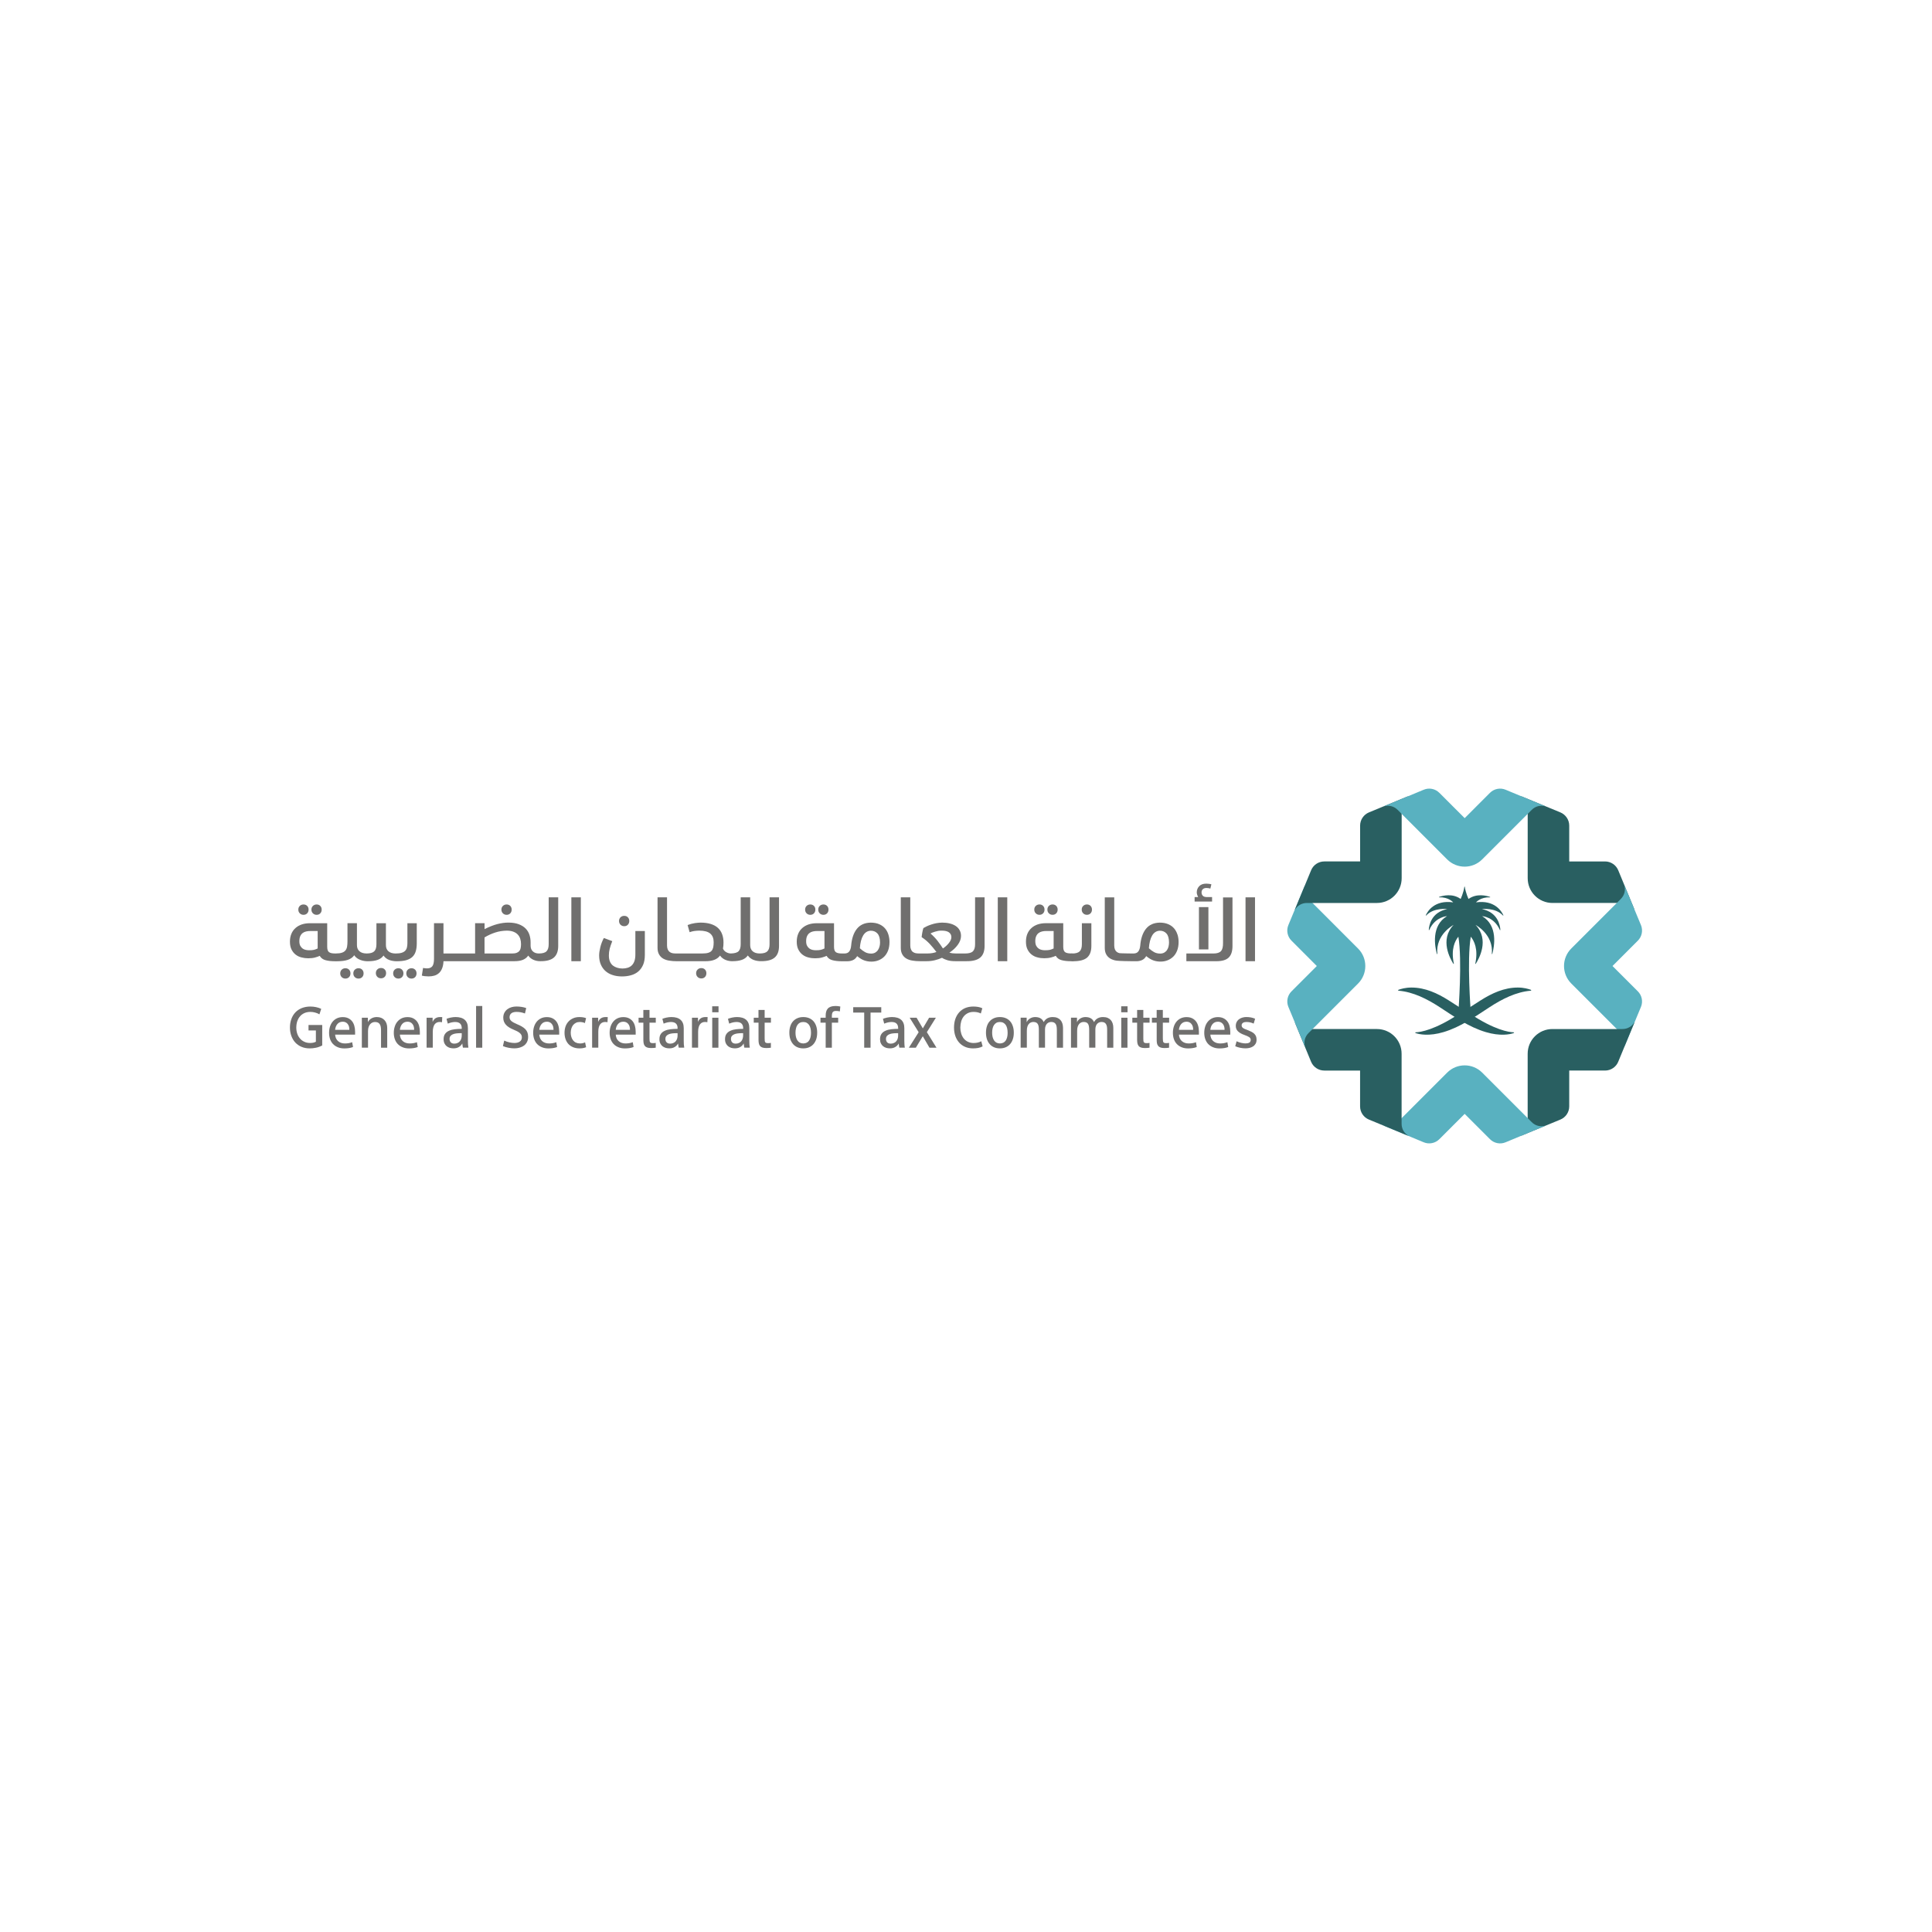 <?xml version="1.0" encoding="UTF-8"?>
<svg id="Layer_2" data-name="Layer 2" xmlns="http://www.w3.org/2000/svg" viewBox="0 0 1000 1000">
  <defs>
    <style>
      .cls-1 {
        fill: #706f6e;
      }

      .cls-1, .cls-2, .cls-3 {
        stroke-width: 0px;
      }

      .cls-2 {
        fill: #295f61;
      }

      .cls-3 {
        fill: #59b1c0;
      }
    </style>
  </defs>
  <g>
    <g>
      <path class="cls-2" d="M778.14,473.73c-.95-2.08-4.51-8.03-14.17-6.67,0,0,2.41-2.83,7.22-2.58.15.01.19-.19.05-.24-1.92-.66-6.94-1.95-11.14,1.06,0,0-1.49-3.18-1.92-6.3-.02-.13-.21-.13-.23,0-.43,3.13-1.92,6.3-1.92,6.3-4.18-3.02-9.2-1.73-11.14-1.06-.13.05-.09.25.06.24,4.82-.25,7.22,2.58,7.22,2.58-9.66-1.36-13.24,4.58-14.18,6.67-.06.12.12.23.2.13,3.94-4.24,10.9-3.32,10.9-3.32-8.38,1.68-9.43,8.6-9.55,10.78,0,.13.19.18.24.05,3.01-6.87,9.19-7.18,9.19-7.18-8.27,4.94-6.32,15.6-5.25,19.55.04.15.25.11.24-.04-.95-10.1,8.41-14.96,8.41-14.96-7.39,7.68-1.64,17.71-.09,20.14.09.11.26.04.23-.11-1.6-7.53.6-11.83,2.34-13.94,2.06,12.18.04,38.37.04,38.37l2.97,2.32,3.37-2.32s-2.02-26.19.04-38.37c1.73,2.11,3.94,6.41,2.34,13.94-.03.14.15.21.22.11,1.57-2.43,7.31-12.46-.08-20.14,0,0,9.37,4.86,8.41,14.96-.02.14.21.19.25.04,1.07-3.96,3.02-14.61-5.27-19.55,0,0,6.19.31,9.2,7.18.05.13.24.08.24-.05-.13-2.18-1.17-9.1-9.56-10.78,0,0,6.98-.92,10.91,3.32.11.1.26-.01.2-.13Z"/>
      <path class="cls-2" d="M730.58,511.15c7.07,0,13.41,2.94,19.25,6.63,3.56,2.23,7.15,4.71,10.92,6.85h.01c12.83,8.52,20.16,9.61,22.73,9.69.21.01.27.29.06.37-2.03.75-7.12,1.73-14.54-.49-8.85-2.65-16.16-7.92-23.8-12.88-6.59-4.3-13.72-7.89-21.33-8.54-.26-.03-.3-.38-.06-.45,1.31-.47,3.62-1.18,6.75-1.18Z"/>
      <path class="cls-2" d="M785.63,511.15c-7.07,0-13.4,2.94-19.25,6.63-3.55,2.23-7.15,4.71-10.92,6.85h0c-12.84,8.52-20.17,9.61-22.74,9.69-.21.01-.26.29-.06.37,2.03.75,7.12,1.73,14.54-.49,8.85-2.65,16.17-7.92,23.79-12.88,6.6-4.3,13.73-7.89,21.34-8.54.26-.03.31-.38.06-.45-1.32-.47-3.62-1.18-6.75-1.18Z"/>
    </g>
    <g>
      <path class="cls-2" d="M846.03,470.87l-8.43-20.41c-1.13-2.76-3.85-4.58-6.83-4.58h-18.53s-.01-.01-.01-.01v-18.53c0-3-1.82-5.7-4.58-6.85l-20.41-8.42s-.07.04-.03.06c2.04,1.2,3.52,3.4,3.52,6.2v36.21c-.01,7.08,5.72,12.83,12.8,12.83h36.23c2.81-.01,5,1.47,6.21,3.52.02.04.08.01.07-.03Z"/>
      <path class="cls-3" d="M840.87,541.57l8.48-20.38c1.15-2.76.52-5.97-1.6-8.07l-13.11-13.1v-.02s0,0,0,0l13.11-13.12c2.12-2.12,2.75-5.31,1.6-8.07l-8.48-20.39s-.07-.02-.07.03c.6,2.3.09,4.89-1.89,6.87l-25.61,25.61c-5.02,4.99-5.02,13.12-.02,18.12l25.63,25.63c1.98,1.97,2.5,4.56,1.89,6.86,0,.04.05.06.07.02Z"/>
      <path class="cls-2" d="M787.24,587.91l20.41-8.42c2.76-1.13,4.58-3.84,4.58-6.83v-18.52h.01v-.02h18.53c2.99,0,5.7-1.81,6.83-4.57l8.43-20.43s-.05-.06-.07-.01c-1.21,2.04-3.39,3.52-6.21,3.52h-36.21c-7.08-.02-12.82,5.7-12.82,12.79v36.24c0,2.8-1.48,5-3.52,6.21-.04.02-.01.07.03.05Z"/>
      <path class="cls-3" d="M716.53,582.77l20.39,8.48c2.76,1.15,5.95.52,8.07-1.6l13.11-13.1h.01s.01,0,.01,0l13.1,13.1c2.12,2.13,5.31,2.76,8.07,1.6l20.39-8.48s.02-.08-.02-.07c-2.3.59-4.89.09-6.87-1.9l-25.61-25.61c-5-5.01-13.13-5.01-18.12-.01l-25.62,25.62c-1.98,1.99-4.58,2.5-6.89,1.9-.04,0-.06.05-.02.07Z"/>
      <path class="cls-2" d="M670.18,529.12l8.43,20.43c1.14,2.76,3.85,4.57,6.83,4.57h18.53v.02h.01v18.52c0,3,1.82,5.7,4.58,6.83l20.4,8.42s.07-.03.03-.05c-2.04-1.21-3.52-3.4-3.52-6.21v-36.22c.01-7.09-5.72-12.81-12.8-12.81h-36.23c-2.8,0-5-1.48-6.21-3.52-.03-.05-.09-.02-.07,0Z"/>
      <path class="cls-3" d="M675.34,458.42l-8.48,20.39c-1.15,2.76-.52,5.95,1.61,8.07l13.1,13.12h0v.02s-13.09,13.1-13.09,13.1c-2.13,2.11-2.76,5.31-1.61,8.07l8.48,20.38s.08.02.07-.02c-.6-2.3-.1-4.89,1.89-6.86l25.62-25.61c5-5.01,5-13.13,0-18.12l-25.62-25.63c-1.99-1.98-2.5-4.58-1.89-6.87.01-.05-.05-.07-.07-.03Z"/>
      <path class="cls-2" d="M728.97,412.07l-20.4,8.42c-2.76,1.15-4.58,3.85-4.58,6.85v18.53h-.01s-18.53.01-18.53.01c-2.99,0-5.7,1.81-6.83,4.58l-8.43,20.41s.04.07.07.03c1.21-2.05,3.4-3.53,6.21-3.52h36.21c7.08,0,12.82-5.73,12.82-12.81v-36.23c0-2.8,1.48-5,3.52-6.2.04-.03.02-.08-.03-.07Z"/>
      <path class="cls-3" d="M799.68,417.23l-20.39-8.47c-2.76-1.15-5.95-.52-8.07,1.59l-13.1,13.11h-.01s-.01,0-.01,0l-13.11-13.11c-2.12-2.12-5.31-2.75-8.07-1.59l-20.39,8.47s-.02.08.02.07c2.3-.6,4.9-.09,6.89,1.9l25.6,25.62c5.01,5.01,13.13,5.01,18.13,0l25.63-25.62c1.98-1.99,4.57-2.49,6.87-1.9.04,0,.07-.05.02-.07Z"/>
    </g>
  </g>
  <g>
    <g>
      <g>
        <path class="cls-1" d="M163.9,473.51c.78,0,1.41-.26,1.88-.77.48-.5.72-1.15.72-1.93s-.24-1.41-.72-1.91c-.48-.48-1.11-.75-1.88-.75s-1.43.26-1.94.75c-.51.5-.77,1.14-.77,1.91s.26,1.43.77,1.93c.51.51,1.15.77,1.94.77Z"/>
        <path class="cls-1" d="M157.1,473.51c.78,0,1.41-.26,1.9-.77.48-.5.72-1.15.72-1.93s-.24-1.41-.72-1.91c-.48-.48-1.11-.75-1.9-.75s-1.42.26-1.93.75c-.51.5-.76,1.14-.76,1.91s.25,1.43.76,1.93c.51.51,1.16.77,1.93.77Z"/>
        <path class="cls-1" d="M185.58,501.16c-.78,0-1.42.26-1.94.75-.51.49-.76,1.13-.76,1.91s.25,1.43.76,1.93c.52.5,1.16.76,1.94.76s1.41-.26,1.89-.76c.48-.5.72-1.15.72-1.93s-.24-1.42-.72-1.91c-.48-.49-1.11-.75-1.89-.75Z"/>
        <path class="cls-1" d="M178.79,501.16c-.78,0-1.43.26-1.93.75-.51.49-.76,1.13-.76,1.91s.25,1.43.76,1.93c.5.5,1.15.76,1.93.76s1.41-.26,1.89-.76c.48-.5.72-1.15.72-1.93s-.24-1.42-.72-1.91c-.48-.49-1.12-.75-1.89-.75Z"/>
        <path class="cls-1" d="M197.23,501.03c-.78,0-1.43.24-1.93.75-.51.48-.76,1.13-.76,1.89s.26,1.43.76,1.94c.51.5,1.16.76,1.93.76s1.41-.26,1.89-.76c.48-.51.72-1.16.72-1.94s-.24-1.41-.72-1.89c-.48-.51-1.11-.75-1.89-.75Z"/>
        <path class="cls-1" d="M214.88,501.91c-.48-.49-1.11-.75-1.88-.75s-1.43.26-1.94.75c-.51.49-.76,1.13-.76,1.91s.26,1.43.76,1.93c.51.5,1.15.76,1.94.76s1.41-.26,1.88-.76c.48-.5.72-1.15.72-1.93,0-.78-.24-1.42-.72-1.91Z"/>
        <path class="cls-1" d="M210.32,496.97c1.32-.39,2.37-.96,3.17-1.72.79-.76,1.36-1.73,1.71-2.9s.52-2.57.52-4.18v-10.31h-4.85v10.31c0,.87-.09,1.63-.25,2.26-.16.66-.46,1.21-.9,1.68-.44.46-1.06.82-1.87,1.06-.81.25-1.85.36-3.11.36h0c-1.59,0-2.82-.39-3.69-1.15-.87-.76-1.3-1.81-1.3-3.18v-11.34h-4.91v10.89c0,1.71-.39,2.93-1.15,3.66-.76.74-2.08,1.11-3.94,1.11-1.6,0-2.82-.39-3.69-1.15-.87-.76-1.31-1.81-1.31-3.18v-11.34h-4.9v9.41c0,1.02-.07,1.92-.2,2.7-.13.78-.41,1.44-.83,1.96-.43.53-1.03.93-1.83,1.19-.8.28-1.87.41-3.22.41h-.36c-1.47,0-2.51-.23-3.12-.7-.62-.47-.93-1.38-.93-2.76v-12.2h-8.94c-1.53,0-2.92.21-4.16.61-1.25.41-2.34,1.03-3.28,1.85-.95.83-1.67,1.83-2.16,3.02-.5,1.19-.75,2.53-.75,4.07,0,1.62.27,2.98.83,4.08.56,1.09,1.28,1.98,2.16,2.65.88.68,1.89,1.16,3.01,1.43,1.13.3,2.27.44,3.45.44,1.38,0,2.57-.13,3.57-.41s1.81-.55,2.41-.85c.65,1.15,1.67,1.89,3.03,2.25,1.36.36,2.94.54,4.74.54h1.22c2.26,0,4.11-.24,5.55-.73,1.45-.5,2.56-1.28,3.31-2.37.36.57.81,1.05,1.35,1.44.54.4,1.13.72,1.77.96.65.26,1.32.44,2.01.55.64.11,1.25.15,1.84.15h.14c2.04,0,3.73-.24,5.04-.72,1.32-.48,2.32-1.23,3.01-2.24.36.55.8,1.01,1.31,1.39.51.4,1.07.71,1.69.93.61.22,1.26.39,1.93.49.68.12,1.32.15,1.95.15,1.96,0,3.59-.19,4.91-.55ZM164.43,490.92c-.69.33-1.33.57-1.93.72-.6.15-1.44.21-2.52.21-.51,0-1.06-.05-1.66-.17-.6-.12-1.15-.35-1.64-.69-.49-.35-.9-.81-1.24-1.42-.32-.59-.49-1.39-.49-2.38,0-1.05.15-1.91.44-2.59.3-.68.71-1.21,1.21-1.62.51-.41,1.12-.69,1.83-.85.7-.17,1.44-.24,2.22-.24h3.78v9.04Z"/>
        <path class="cls-1" d="M206.2,501.16c-.78,0-1.42.26-1.93.75-.51.49-.77,1.13-.77,1.91s.26,1.43.77,1.93c.51.5,1.15.76,1.93.76s1.42-.26,1.89-.76c.48-.5.73-1.15.73-1.93s-.24-1.42-.73-1.91c-.47-.49-1.1-.75-1.89-.75Z"/>
      </g>
      <g>
        <path class="cls-1" d="M262.23,473.51c.77,0,1.41-.26,1.89-.77.47-.5.72-1.15.72-1.93s-.25-1.41-.72-1.91c-.48-.48-1.11-.75-1.89-.75s-1.43.26-1.93.75c-.52.5-.77,1.14-.77,1.91s.26,1.43.77,1.93c.5.51,1.15.77,1.93.77Z"/>
        <path class="cls-1" d="M284,464.46v24.29c0,1.67-.38,2.9-1.13,3.64-.75.75-2.07,1.13-3.96,1.13-1.29,0-2.33-.36-3.1-1.08-.78-.72-1.17-1.69-1.17-2.93v-1.71c0-1.38-.2-2.69-.6-3.94-.41-1.25-1.07-2.33-1.98-3.26-.91-.93-2.1-1.67-3.58-2.23-1.46-.56-3.27-.84-5.39-.84-1.8,0-3.7.27-5.71.79-2.01.53-4.2,1.39-6.57,2.59v-3.07h-4.9v15.67h-16.37v-15.67h-4.9v18.5c0,1.7-.28,2.95-.83,3.73-.56.77-1.49,1.16-2.81,1.16-.6,0-1.28-.08-2.03-.22l-.63,3.96c.42.12.94.22,1.58.3.63.07,1.27.11,1.94.11,1.07,0,2.06-.13,2.96-.39.9-.26,1.69-.7,2.39-1.33.69-.62,1.24-1.46,1.64-2.48.41-1.03.64-2.25.7-3.67h36.75c1.77,0,3.24-.24,4.41-.73,1.16-.5,2.07-1.23,2.7-2.18.69.98,1.59,1.71,2.68,2.19,1.09.48,2.26.72,3.52.72h.01c3.2.04,5.56-.59,7.06-1.88,1.49-1.29,2.25-3.3,2.25-6.03v-25.15h-4.9ZM269.49,490.76c-.13.61-.37,1.12-.72,1.52-.35.41-.82.72-1.42.92-.6.23-1.35.32-2.26.32h-14.3v-8.32c1.8-1.08,3.65-1.92,5.56-2.54,1.9-.61,3.88-.93,5.91-.96,1.29,0,2.41.17,3.35.51.95.35,1.72.83,2.32,1.44.6.61,1.04,1.36,1.33,2.2.28.85.42,1.79.42,2.8,0,.8-.07,1.48-.2,2.11Z"/>
      </g>
      <path class="cls-1" d="M300.64,464.46v33.06h-4.91v-33.06h4.91Z"/>
      <path class="cls-1" d="M333.77,494.25c0,2.01-.29,3.72-.89,5.12-.6,1.4-1.44,2.56-2.5,3.47-1.06.89-2.32,1.55-3.75,1.94-1.44.41-3,.62-4.68.62s-3.32-.22-4.75-.69c-1.43-.43-2.66-1.12-3.71-2.01-1.05-.9-1.88-2.04-2.48-3.41-.6-1.35-.9-2.95-.9-4.78,0-1.16.2-2.58.61-4.23.4-1.65,1.01-3.22,1.82-4.77l4.37,1.62c-.6,1.5-1.04,2.81-1.33,3.94-.29,1.13-.43,2.28-.43,3.48s.18,2.28.56,3.15c.37.86.88,1.55,1.5,2.05.63.49,1.37.88,2.23,1.14.85.26,1.76.41,2.72.41s1.9-.13,2.72-.39c.82-.26,1.53-.66,2.12-1.23.57-.54,1.03-1.29,1.37-2.21.33-.94.49-2.09.49-3.47v-12.1h4.91v12.33h0ZM320.41,476.7c0-.78.26-1.42.76-1.91.51-.49,1.15-.74,1.94-.74s1.41.25,1.88.74c.48.49.72,1.13.72,1.91s-.25,1.42-.72,1.93c-.47.51-1.11.77-1.88.77s-1.43-.26-1.94-.77c-.5-.51-.76-1.15-.76-1.93Z"/>
      <g>
        <path class="cls-1" d="M363.01,501.08c-.78,0-1.43.25-1.93.75-.51.49-.77,1.13-.77,1.91s.26,1.43.77,1.94c.5.5,1.16.76,1.93.76s1.41-.26,1.89-.76c.48-.51.72-1.16.72-1.94s-.24-1.41-.72-1.91c-.48-.49-1.11-.75-1.89-.75Z"/>
        <path class="cls-1" d="M398.32,464.46v24.29c0,1.67-.38,2.9-1.13,3.64-.75.75-2.06,1.13-3.95,1.13-1.59,0-2.82-.39-3.67-1.15-.85-.76-1.28-1.81-1.28-3.18v-24.74h-4.91v24.29c0,1.65-.36,2.84-1.08,3.6-.72.74-2.06,1.13-4,1.17-.78,0-1.57-.21-2.38-.65s-1.38-1.06-1.71-1.87c.18-.9.27-1.96.27-3.15,0-1.56-.23-2.98-.7-4.26-.46-1.27-1.18-2.36-2.14-3.26-.96-.89-2.19-1.58-3.71-2.06-1.51-.47-3.28-.72-5.29-.72-.77,0-1.76.09-2.95.25-1.18.17-2.45.5-3.79,1.01l1.04,3.69c.99-.33,1.83-.54,2.51-.62.7-.1,1.49-.15,2.39-.18,2.67,0,4.6.51,5.78,1.52,1.19,1.01,1.77,2.5,1.77,4.46,0,1.01-.07,1.89-.22,2.62-.16.74-.44,1.35-.85,1.83s-1.01.83-1.75,1.05c-.75.23-1.74.34-2.97.34h-14.07c-.54,0-1.07-.07-1.58-.17-.51-.13-.97-.33-1.37-.64-.4-.29-.73-.73-.97-1.29-.24-.57-.36-1.24-.36-2.04v-24.91h-4.91v26.18c0,1.34.27,2.48.8,3.39.52.92,1.23,1.63,2.13,2.15.9.51,1.94.86,3.13,1.04,1.17.2,2.43.3,3.78.3h14.95c1.8,0,3.33-.22,4.57-.71,1.24-.44,2.23-1.2,2.99-2.21.39.57.85,1.04,1.37,1.41.53.39,1.08.68,1.66.9.58.23,1.16.39,1.73.47.5.09.96.13,1.4.13h.18c2.04,0,3.71-.24,4.99-.71,1.29-.44,2.31-1.22,3.06-2.26.36.55.81,1.01,1.33,1.39.53.4,1.09.71,1.69.93.6.22,1.24.39,1.91.49.62.11,1.22.15,1.79.15h.17c3.18.02,5.51-.61,7-1.88,1.5-1.29,2.25-3.3,2.25-6.03v-25.15h-4.9Z"/>
      </g>
      <g>
        <path class="cls-1" d="M419.42,473.51c.78,0,1.41-.26,1.89-.77.48-.5.72-1.15.72-1.93s-.24-1.41-.72-1.91c-.48-.48-1.11-.75-1.89-.75s-1.42.26-1.93.75c-.51.5-.76,1.14-.76,1.91s.26,1.43.76,1.93c.51.51,1.16.77,1.93.77Z"/>
        <path class="cls-1" d="M426.21,473.51c.78,0,1.41-.26,1.89-.77.48-.5.72-1.15.72-1.93s-.24-1.41-.72-1.91c-.48-.48-1.11-.75-1.89-.75s-1.42.26-1.93.75c-.51.5-.76,1.14-.76,1.91s.25,1.43.76,1.93c.51.51,1.16.77,1.93.77Z"/>
        <path class="cls-1" d="M459.83,483.73c-.37-1.2-.95-2.28-1.73-3.18-.78-.92-1.79-1.64-3.02-2.18-1.23-.55-2.71-.82-4.45-.82-3.09.07-5.47,1.14-7.13,3.24-1.67,2.09-2.64,5.01-2.95,8.72-.12,1.24-.43,2.2-.94,2.9-.51.71-1.29,1.07-2.34,1.11h-1.53c-1.47,0-2.51-.23-3.13-.7s-.92-1.38-.92-2.76v-12.2h-8.95c-1.53,0-2.92.21-4.16.61-1.25.41-2.34,1.03-3.28,1.85-.95.83-1.67,1.83-2.16,3.02-.49,1.19-.75,2.53-.75,4.07,0,1.62.28,2.98.84,4.08.56,1.09,1.27,1.98,2.16,2.65.89.68,1.89,1.16,3.02,1.43,1.12.3,2.27.44,3.44.44,1.38,0,2.57-.13,3.58-.41,1-.27,1.81-.55,2.41-.85.66,1.15,1.67,1.89,3.03,2.25s2.94.54,4.75.54h3.01c1.02,0,1.97-.2,2.86-.59.88-.39,1.61-1.07,2.18-2.06,1.35,1.11,2.61,1.86,3.76,2.25,1.16.4,2.36.59,3.62.59s2.5-.21,3.62-.66c1.12-.43,2.12-1.07,2.97-1.9.85-.84,1.53-1.9,2.03-3.18.49-1.28.73-2.75.73-4.43,0-1.32-.19-2.59-.56-3.81ZM426.75,490.92c-.69.33-1.33.57-1.93.72s-1.44.21-2.52.21c-.51,0-1.06-.05-1.66-.17-.6-.12-1.15-.35-1.64-.69-.49-.35-.91-.81-1.24-1.42-.33-.59-.5-1.39-.5-2.38,0-1.05.15-1.91.45-2.59.3-.68.7-1.21,1.22-1.62.51-.41,1.11-.69,1.81-.85.71-.17,1.45-.24,2.23-.24h3.78v9.04h0ZM455.25,489.86c-.17.66-.43,1.29-.79,1.83-.36.57-.83,1.01-1.42,1.36-.59.33-1.29.52-2.13.52-1.2,0-2.25-.26-3.15-.75-.9-.49-1.8-1.16-2.7-2,.19-2.79.74-4.99,1.69-6.59.94-1.6,2.27-2.43,3.99-2.49,1.44,0,2.59.5,3.46,1.48.87.99,1.31,2.52,1.31,4.59,0,.69-.08,1.37-.25,2.06Z"/>
      </g>
      <path class="cls-1" d="M504.7,464.46v24.29c0,1.67-.37,2.9-1.12,3.64-.75.75-2.08,1.13-3.95,1.13h-4.82c-.72,0-1.32-.04-1.82-.1-.5-.06-1.02-.16-1.6-.31,1.8-1.21,3.27-2.55,4.37-4.09,1.11-1.53,1.66-3.06,1.66-4.59,0-1.11-.24-2.1-.73-2.97-.47-.87-1.14-1.59-1.99-2.16-.86-.57-1.88-1.01-3.08-1.31s-2.52-.45-3.96-.45c-1.1.03-2.1.13-2.97.3-.86.16-1.74.38-2.6.67-.87.28-1.66.59-2.37.92-.7.33-1.29.65-1.77.94-.09.24-.18.56-.28.95-.09.39-.17.8-.27,1.26-.09.44-.17.9-.22,1.35-.06.45-.11.82-.14,1.13.87.57,1.64,1.15,2.32,1.72.67.59,1.3,1.18,1.89,1.8.58.61,1.15,1.27,1.71,1.97.55.68,1.13,1.42,1.73,2.19-.6.24-1.29.43-2.04.56-.76.14-1.58.21-2.45.21h-4.77c-.54,0-1.07-.07-1.58-.17-.51-.13-.96-.33-1.37-.64-.41-.29-.73-.73-.96-1.29-.25-.57-.36-1.24-.36-2.04v-24.92h-4.91v26.18c0,1.34.27,2.48.79,3.39.52.92,1.24,1.63,2.14,2.15s1.94.86,3.13,1.04c1.17.2,2.43.3,3.78.3h3.57c1.44,0,2.84-.16,4.19-.49,1.35-.33,2.59-.75,3.74-1.27.77.52,1.71.94,2.82,1.27,1.11.33,2.48.49,4.1.49h5.86c3.17.02,5.51-.61,7-1.88,1.51-1.29,2.25-3.3,2.25-6.03v-25.15h-4.91ZM488.06,490.92c-.87-1.36-1.8-2.66-2.78-3.94-1-1.27-2.2-2.55-3.65-3.81.18-.11.47-.26.86-.43.39-.16.88-.34,1.47-.51.61-.18,1.16-.32,1.65-.41.49-.09,1.09-.13,1.82-.13,1.71,0,2.97.3,3.78.92.81.61,1.22,1.43,1.22,2.46,0,.92-.41,1.93-1.25,2.98-.82,1.07-1.87,2.03-3.12,2.87Z"/>
      <path class="cls-1" d="M521.36,464.46v33.06h-4.91v-33.06h4.91Z"/>
      <path class="cls-1" d="M554.24,497.52c-1.81,0-3.38-.18-4.75-.54s-2.38-1.1-3.03-2.25c-.62.31-1.41.58-2.43.85-1,.27-2.18.41-3.56.41-1.18,0-2.32-.13-3.45-.44-1.13-.27-2.13-.75-3.01-1.43-.89-.67-1.6-1.56-2.15-2.65-.57-1.09-.83-2.46-.83-4.08,0-1.53.25-2.88.74-4.07.5-1.19,1.22-2.19,2.16-3.02s2.03-1.44,3.28-1.85c1.24-.4,2.63-.61,4.17-.61h8.95v12.2c0,1.38.31,2.3.91,2.76.63.47,1.67.7,3.13.7h.36c.41,0,.75.13.97.43.22.28.34.81.34,1.59,0,.84-.04,1.38-.12,1.61-.08.24-.22.36-.48.36h-1.2ZM535.34,470.8c0-.78.25-1.41.77-1.91.5-.48,1.15-.75,1.92-.75s1.4.26,1.89.75c.48.5.72,1.14.72,1.91s-.23,1.43-.72,1.93c-.49.51-1.11.77-1.89.77s-1.42-.26-1.92-.77c-.52-.5-.77-1.15-.77-1.93ZM535.87,487.19c0,.99.18,1.79.5,2.38.33.61.74,1.07,1.25,1.42.48.34,1.03.57,1.63.69.59.13,1.16.17,1.66.17,1.08,0,1.92-.07,2.52-.21.59-.15,1.24-.39,1.93-.72v-9.04h-3.78c-.78,0-1.52.07-2.22.24-.7.16-1.32.45-1.82.85-.52.4-.93.94-1.22,1.62-.31.68-.46,1.54-.46,2.59ZM542.13,470.8c0-.78.24-1.41.76-1.91.5-.48,1.15-.75,1.92-.75s1.41.26,1.91.75c.47.5.72,1.14.72,1.91s-.24,1.43-.72,1.93c-.49.51-1.12.77-1.91.77s-1.42-.26-1.92-.77c-.52-.5-.76-1.15-.76-1.93Z"/>
      <path class="cls-1" d="M554.91,493.53c1.87,0,3.17-.37,3.92-1.11.76-.73,1.15-1.95,1.15-3.66v-10.89h4.91v11.75c0,2.71-.72,4.69-2.16,5.98-1.43,1.28-3.83,1.93-7.15,1.93-.66,0-1.18-.13-1.57-.4-.39-.26-.58-.77-.58-1.53,0-.5.1-.98.29-1.41.19-.44.59-.66,1.2-.66ZM559.9,470.8c0-.78.24-1.41.77-1.91.49-.48,1.14-.75,1.92-.75s1.41.26,1.89.75c.47.5.72,1.14.72,1.91s-.24,1.43-.72,1.93c-.48.51-1.11.77-1.89.77s-1.43-.26-1.92-.77c-.53-.5-.77-1.15-.77-1.93Z"/>
      <path class="cls-1" d="M609.45,483.73c-.38-1.2-.96-2.28-1.73-3.18-.77-.92-1.78-1.64-3.02-2.18-1.23-.55-2.71-.82-4.44-.82-3.1.07-5.47,1.14-7.14,3.24-1.66,2.09-2.65,5.01-2.94,8.72-.13,1.24-.44,2.2-.95,2.9-.51.71-1.29,1.07-2.35,1.11h-1.16c-.55,0-5.78-.07-6.29-.17-.51-.13-.97-.33-1.38-.64-.4-.29-.72-.73-.97-1.29-.22-.57-.35-1.24-.35-2.04v-24.91h-4.9v26.18c0,1.34.26,2.48.78,3.39.52.92,1.24,1.63,2.15,2.15.89.51,1.94.86,3.12,1.04,1.16.2,7,.3,8.5.3h1.88c1.01,0,1.96-.2,2.84-.59.89-.39,1.61-1.07,2.18-2.06,1.36,1.11,2.61,1.86,3.77,2.25,1.15.4,2.36.59,3.63.59s2.5-.21,3.62-.66c1.12-.43,2.11-1.07,2.97-1.9.86-.84,1.54-1.9,2.03-3.18.49-1.28.74-2.75.74-4.43,0-1.32-.19-2.58-.56-3.81ZM604.85,489.86c-.16.66-.41,1.29-.78,1.83-.36.57-.83,1.01-1.42,1.36-.58.33-1.29.52-2.14.52-1.2,0-2.25-.26-3.15-.75-.89-.49-1.8-1.16-2.7-2,.19-2.79.75-4.99,1.69-6.59.95-1.6,2.27-2.43,3.98-2.49,1.44,0,2.6.5,3.46,1.48.86.99,1.29,2.52,1.29,4.59,0,.69-.08,1.37-.24,2.06Z"/>
      <path class="cls-1" d="M628.04,493.53c1.9,0,3.21-.42,3.94-1.25.75-.82,1.09-2.25,1.06-4.29v-23.48h4.89v25.14c0,2.74-.66,4.73-1.97,5.99-1.31,1.25-3.42,1.88-6.29,1.88h-15.61v-4h13.98ZM620.17,464.33c-.47-.93-.73-1.73-.73-2.42,0-1.29.45-2.37,1.29-3.24.85-.88,2.07-1.3,3.66-1.3.4,0,.84.03,1.31.09.47.05.91.15,1.31.26l-.53,2.21c-.31-.09-.64-.17-.99-.23-.34-.06-.68-.08-1.01-.08-.8,0-1.44.19-1.88.6-.44.41-.68.97-.68,1.69s.22,1.26.64,1.72c.41.47,1.16.7,2.24.7h2.57v2.3h-9.04v-2.3h1.83ZM620.57,469.51h4.9v21.91h-4.9v-21.91Z"/>
      <path class="cls-1" d="M649.59,464.46v33.06h-4.91v-33.06h4.91Z"/>
    </g>
    <g>
      <path class="cls-1" d="M165.33,525.02c-.6-.37-1.32-.68-2.16-.91-.84-.24-1.67-.35-2.49-.35-1.13,0-2.14.19-3.04.57-.91.4-1.67.95-2.31,1.67-.62.71-1.1,1.56-1.44,2.52-.34.96-.51,2.1-.53,3.39.01,1.13.18,2.16.5,3.12.31.94.78,1.76,1.39,2.47.6.72,1.35,1.29,2.24,1.7.88.43,1.89.64,3.01.64.59,0,1.12-.05,1.61-.15.5-.1.96-.27,1.39-.49v-5.85h-3.81v-2.83h7.09v10.6c-1.11.58-2.2.98-3.28,1.19-1.09.23-2.16.33-3.22.33-1.53,0-2.93-.26-4.19-.79-1.26-.53-2.33-1.27-3.21-2.2-.88-.94-1.56-2.07-2.06-3.41-.5-1.32-.75-2.78-.75-4.37s.24-3.04.72-4.38c.47-1.33,1.16-2.48,2.06-3.45.9-.97,2.03-1.72,3.37-2.27,1.34-.52,2.82-.79,4.43-.79,1.01,0,2,.1,2.96.31.96.2,1.84.49,2.65.89l-.93,2.86Z"/>
      <path class="cls-1" d="M173.45,535.5c.12,1.47.63,2.6,1.55,3.4.91.79,2.09,1.19,3.53,1.19.62,0,1.26-.05,1.92-.15.67-.13,1.28-.28,1.84-.5l.43,2.5c-1.29.49-2.78.72-4.46.72-1.28,0-2.4-.19-3.39-.61-.99-.4-1.82-.96-2.5-1.66-.67-.72-1.18-1.56-1.53-2.56-.34-.99-.51-2.07-.51-3.25s.16-2.26.48-3.26c.33-1,.8-1.85,1.41-2.58.62-.73,1.36-1.28,2.23-1.69.87-.4,1.85-.6,2.93-.6s2,.18,2.78.54c.8.37,1.46.87,2.01,1.53.54.65.95,1.46,1.22,2.41.27.95.41,2,.41,3.16v1.43h-10.35ZM177.38,528.84c-1.12,0-2.03.39-2.71,1.16-.68.77-1.09,1.79-1.22,3.03h7.37v-.05c.02-1.27-.28-2.27-.9-3.02-.63-.76-1.47-1.13-2.54-1.13Z"/>
      <path class="cls-1" d="M190.41,526.78v2.18h.06c.42-.8,1.03-1.42,1.85-1.87.83-.45,1.73-.66,2.72-.66,1.65,0,2.95.5,3.92,1.53.98,1.01,1.46,2.39,1.46,4.1v10.23h-3.2v-8.95c0-.68-.05-1.28-.14-1.82-.09-.55-.26-1.01-.51-1.38-.24-.37-.55-.67-.95-.86-.4-.18-.89-.29-1.51-.29-.45,0-.89.09-1.32.26-.43.18-.82.47-1.15.83-.34.37-.61.85-.83,1.45-.21.59-.32,1.32-.32,2.19v8.56h-3.2v-15.51h3.11Z"/>
      <path class="cls-1" d="M206.97,535.5c.11,1.47.62,2.6,1.54,3.4.91.79,2.09,1.19,3.54,1.19.61,0,1.25-.05,1.91-.15.67-.13,1.28-.28,1.84-.5l.42,2.5c-1.29.49-2.77.72-4.45.72-1.27,0-2.4-.19-3.39-.61-1-.4-1.82-.96-2.5-1.66-.67-.72-1.19-1.56-1.53-2.56-.35-.99-.52-2.07-.52-3.25s.17-2.26.5-3.26c.32-1,.79-1.85,1.41-2.58.61-.73,1.36-1.28,2.22-1.69.87-.4,1.85-.6,2.94-.6s1.99.18,2.78.54c.79.37,1.46.87,2.01,1.53.54.65.95,1.46,1.22,2.41.27.95.41,2,.41,3.16v1.43h-10.34ZM210.9,528.84c-1.13,0-2.03.39-2.71,1.16-.68.77-1.09,1.79-1.21,3.03h7.37v-.05c.02-1.27-.28-2.27-.91-3.02-.62-.76-1.47-1.13-2.53-1.13Z"/>
      <path class="cls-1" d="M228.78,529.11c-.32-.09-.72-.13-1.21-.13-.43-.02-.88.07-1.34.24-.47.19-.87.49-1.18.88-.32.39-.57.92-.75,1.58-.19.67-.29,1.44-.29,2.33v8.27h-3.2v-15.51h3.11v2.06h.06c.67-1.6,1.96-2.41,3.87-2.41.15,0,.32,0,.5,0,.18.01.38.03.56.05l-.13,2.62Z"/>
      <path class="cls-1" d="M239,532.19c0-1.03-.28-1.85-.84-2.38-.56-.56-1.43-.83-2.61-.83-.52,0-1.12.08-1.8.21-.69.16-1.34.37-1.98.64l-.65-2.49c.51-.22,1.21-.43,2.14-.64.91-.18,1.75-.28,2.52-.28,2.11,0,3.71.48,4.79,1.45,1.08.97,1.62,2.4,1.62,4.31v6.57c0,.55.02,1.15.05,1.79.04.65.11,1.23.2,1.73h-2.83c-.07-.27-.14-.6-.2-1-.05-.4-.1-.76-.13-1.11h-.05c-.38.72-.95,1.32-1.72,1.77-.76.47-1.68.69-2.77.69-.64,0-1.26-.08-1.87-.24-.6-.19-1.15-.45-1.64-.83-.49-.38-.88-.88-1.17-1.48-.3-.62-.45-1.34-.45-2.2,0-1.12.25-2.04.76-2.74.5-.71,1.19-1.25,2.06-1.62.88-.4,1.86-.65,2.99-.78,1.12-.13,2.32-.2,3.58-.2v-.34h0ZM238.38,534.77c-.75,0-1.46.04-2.16.12-.69.08-1.29.23-1.82.45-.52.22-.94.52-1.25.91-.31.38-.46.88-.46,1.49,0,.74.21,1.33.62,1.77.41.44,1.03.67,1.85.67.66,0,1.23-.12,1.72-.37.5-.22.9-.53,1.2-.93.31-.4.54-.84.69-1.33.15-.5.22-1.02.22-1.56v-1.21h-.61Z"/>
      <path class="cls-1" d="M249.62,520.7v21.59h-3.2v-21.59h3.2Z"/>
      <path class="cls-1" d="M271.7,524.57c-.71-.28-1.44-.47-2.17-.62-.73-.13-1.46-.19-2.17-.19-.45,0-.9.04-1.34.13-.45.11-.84.25-1.16.45-.33.21-.59.5-.8.86-.21.36-.31.78-.31,1.28,0,.4.07.77.21,1.08.15.32.37.61.69.9.32.28.73.56,1.23.83.5.28,1.13.57,1.85.88.87.35,1.64.73,2.34,1.14.7.4,1.3.85,1.79,1.34.49.5.87,1.07,1.12,1.72.25.66.38,1.4.38,2.26,0,1.01-.19,1.91-.57,2.68-.39.76-.91,1.39-1.59,1.88-.67.49-1.44.85-2.28,1.08-.85.25-1.72.36-2.62.36s-1.88-.09-2.95-.28c-1.06-.19-2.08-.49-3.04-.89l.67-2.85c.91.43,1.84.75,2.76.94.92.19,1.76.3,2.51.3,1.19,0,2.14-.26,2.83-.75.69-.49,1.04-1.24,1.04-2.21,0-.45-.09-.86-.28-1.23-.19-.36-.47-.69-.83-1-.36-.3-.82-.6-1.37-.89-.56-.27-1.19-.57-1.89-.86-.84-.35-1.59-.72-2.23-1.13-.64-.4-1.19-.84-1.63-1.33-.45-.49-.8-1.04-1.04-1.65-.24-.61-.36-1.28-.36-2.02,0-.98.19-1.85.59-2.59.39-.73.91-1.35,1.56-1.83.64-.47,1.36-.83,2.16-1.05.79-.23,1.62-.34,2.47-.34.94,0,1.84.06,2.71.2.87.13,1.67.34,2.39.61l-.65,2.79Z"/>
      <path class="cls-1" d="M279.12,535.5c.12,1.47.63,2.6,1.54,3.4.91.79,2.1,1.19,3.53,1.19.62,0,1.25-.05,1.92-.15.66-.13,1.27-.28,1.83-.5l.42,2.5c-1.29.49-2.77.72-4.46.72-1.27,0-2.39-.19-3.39-.61-.99-.4-1.82-.96-2.5-1.66-.67-.72-1.18-1.56-1.52-2.56-.35-.99-.52-2.07-.52-3.25s.16-2.26.49-3.26c.32-1,.8-1.85,1.41-2.58.62-.73,1.36-1.28,2.23-1.69.87-.4,1.84-.6,2.92-.6s2,.18,2.79.54c.8.37,1.46.87,2.01,1.53.54.65.95,1.46,1.21,2.41.28.95.41,2,.41,3.16v1.43h-10.34ZM283.05,528.84c-1.12,0-2.02.39-2.7,1.16-.68.77-1.09,1.79-1.22,3.03h7.37v-.05c.01-1.27-.29-2.27-.91-3.02-.63-.76-1.47-1.13-2.54-1.13Z"/>
      <path class="cls-1" d="M302.75,529.54c-.41-.2-.85-.35-1.32-.43-.46-.09-.91-.13-1.32-.13-.77,0-1.45.13-2.03.44-.59.29-1.08.7-1.47,1.18-.38.51-.69,1.09-.89,1.79-.21.68-.31,1.4-.31,2.16s.11,1.49.31,2.15c.2.67.51,1.26.89,1.76.4.52.9.92,1.52,1.2s1.3.43,2.04.43c.47,0,.91-.04,1.35-.12.43-.08.87-.24,1.32-.45l.53,2.52c-.56.21-1.12.38-1.68.47-.57.09-1.13.13-1.72.13-1.26,0-2.39-.2-3.38-.62-.97-.41-1.79-.98-2.44-1.7-.64-.73-1.12-1.57-1.45-2.55-.33-.99-.5-2.05-.5-3.21s.18-2.28.53-3.28c.35-.99.87-1.84,1.53-2.54.66-.72,1.47-1.28,2.42-1.69.96-.43,2.03-.62,3.25-.62,1.32,0,2.47.18,3.42.56l-.61,2.55Z"/>
      <path class="cls-1" d="M314.43,529.11c-.31-.09-.72-.13-1.2-.13-.43-.02-.88.07-1.35.24-.47.19-.85.49-1.17.88-.31.39-.57.92-.76,1.58-.18.67-.27,1.44-.27,2.33v8.27h-3.2v-15.51h3.11v2.06h.06c.67-1.6,1.96-2.41,3.87-2.41.15,0,.31,0,.5,0,.19.01.37.03.56.05l-.14,2.62Z"/>
      <path class="cls-1" d="M318.7,535.5c.11,1.47.62,2.6,1.54,3.4.91.79,2.09,1.19,3.53,1.19.61,0,1.25-.05,1.91-.15.67-.13,1.28-.28,1.84-.5l.42,2.5c-1.28.49-2.77.72-4.45.72-1.27,0-2.41-.19-3.39-.61-1-.4-1.83-.96-2.5-1.66-.67-.72-1.19-1.56-1.53-2.56-.35-.99-.52-2.07-.52-3.25s.16-2.26.49-3.26c.33-1,.8-1.85,1.42-2.58.61-.73,1.35-1.28,2.22-1.69.87-.4,1.85-.6,2.94-.6s1.99.18,2.78.54c.79.37,1.46.87,2,1.53.54.65.95,1.46,1.22,2.41.27.95.41,2,.41,3.16v1.43h-10.34ZM322.62,528.84c-1.13,0-2.03.39-2.71,1.16-.68.77-1.08,1.79-1.21,3.03h7.37v-.05c.02-1.27-.28-2.27-.91-3.02-.62-.76-1.48-1.13-2.53-1.13Z"/>
      <path class="cls-1" d="M330.52,526.78h2.47v-4.03h3.19v4.03h3.25v2.55h-3.25v8.12c0,.51.02.94.06,1.27.03.32.12.58.25.75.13.19.31.29.53.35.23.08.54.11.93.11.28,0,.53,0,.77-.03.23-.03.46-.06.69-.11v2.5c-.32.04-.69.08-1.12.13-.43.04-.86.05-1.29.05-.86,0-1.55-.11-2.07-.3-.52-.19-.93-.48-1.22-.86-.28-.39-.48-.85-.57-1.37-.09-.55-.14-1.17-.14-1.89v-8.72h-2.47v-2.55h0Z"/>
      <path class="cls-1" d="M350.72,532.19c0-1.03-.28-1.85-.84-2.38-.56-.56-1.43-.83-2.61-.83-.52,0-1.12.08-1.81.21-.68.16-1.34.37-1.97.64l-.65-2.49c.51-.22,1.21-.43,2.13-.64.92-.18,1.75-.28,2.52-.28,2.11,0,3.71.48,4.79,1.45,1.09.97,1.62,2.4,1.62,4.31v6.57c0,.55.03,1.15.05,1.79.04.65.11,1.23.2,1.73h-2.84c-.07-.27-.13-.6-.19-1-.05-.4-.1-.76-.14-1.11h-.05c-.37.72-.95,1.32-1.71,1.77-.76.47-1.69.69-2.77.69-.64,0-1.26-.08-1.87-.24-.6-.19-1.15-.45-1.64-.83-.49-.38-.88-.88-1.17-1.48-.31-.62-.45-1.34-.45-2.2,0-1.12.25-2.04.75-2.74.51-.71,1.19-1.25,2.06-1.62.87-.4,1.86-.65,2.99-.78,1.12-.13,2.32-.2,3.58-.2v-.34h0ZM350.1,534.77c-.75,0-1.46.04-2.16.12-.69.08-1.29.23-1.82.45s-.94.52-1.25.91c-.31.38-.46.88-.46,1.49,0,.74.2,1.33.62,1.77.41.44,1.02.67,1.85.67.66,0,1.23-.12,1.72-.37.49-.22.9-.53,1.2-.93.31-.4.53-.84.69-1.33.15-.5.22-1.02.22-1.56v-1.21h-.62Z"/>
      <path class="cls-1" d="M366.11,529.11c-.31-.09-.72-.13-1.2-.13-.44-.02-.88.07-1.35.24-.46.19-.85.49-1.17.88-.32.39-.57.92-.76,1.58-.18.67-.28,1.44-.28,2.33v8.27h-3.19v-15.51h3.11v2.06h.06c.67-1.6,1.96-2.41,3.87-2.41.14,0,.32,0,.5,0,.18.01.37.03.57.05l-.14,2.62Z"/>
      <path class="cls-1" d="M371.91,520.85v3.1h-3.28v-3.1h3.28ZM371.85,526.78v15.51h-3.2v-15.51s3.2,0,3.2,0Z"/>
      <path class="cls-1" d="M384.66,532.19c0-1.03-.28-1.85-.84-2.38-.56-.56-1.43-.83-2.6-.83-.53,0-1.13.08-1.81.21-.68.16-1.34.37-1.98.64l-.64-2.49c.5-.22,1.21-.43,2.13-.64.91-.18,1.75-.28,2.52-.28,2.11,0,3.71.48,4.79,1.45,1.08.97,1.62,2.4,1.62,4.31v6.57c0,.55.01,1.15.05,1.79.04.65.1,1.23.2,1.73h-2.83c-.08-.27-.15-.6-.2-1s-.1-.76-.13-1.11h-.06c-.38.72-.95,1.32-1.71,1.77-.77.47-1.7.69-2.78.69-.63,0-1.26-.08-1.86-.24-.61-.19-1.16-.45-1.64-.83-.49-.38-.88-.88-1.17-1.48-.3-.62-.45-1.34-.45-2.2,0-1.12.25-2.04.76-2.74.5-.71,1.19-1.25,2.06-1.62.87-.4,1.87-.65,2.99-.78,1.12-.13,2.32-.2,3.59-.2v-.34ZM384.04,534.77c-.75,0-1.47.04-2.16.12-.69.08-1.31.23-1.83.45-.52.22-.94.52-1.25.91-.31.38-.45.88-.45,1.49,0,.74.2,1.33.6,1.77.41.44,1.03.67,1.85.67.65,0,1.23-.12,1.72-.37.49-.22.89-.53,1.2-.93.31-.4.54-.84.68-1.33.16-.5.23-1.02.23-1.56v-1.21h-.61Z"/>
      <path class="cls-1" d="M390.12,526.78h2.47v-4.03h3.19v4.03h3.25v2.55h-3.25v8.12c0,.51.03.94.06,1.27.04.32.12.58.25.75.13.19.31.29.54.35.22.08.53.11.92.11.29,0,.54,0,.78-.03.23-.03.45-.06.68-.11v2.5c-.32.04-.69.08-1.12.13-.43.04-.85.05-1.28.05-.86,0-1.55-.11-2.07-.3-.53-.19-.93-.48-1.22-.86-.29-.39-.48-.85-.57-1.37-.1-.55-.14-1.17-.14-1.89v-8.72h-2.47s0-2.55,0-2.55Z"/>
      <path class="cls-1" d="M422.97,534.5c0,1.27-.16,2.41-.5,3.41-.34,1-.82,1.84-1.44,2.55-.63.71-1.38,1.25-2.27,1.62-.88.38-1.88.56-2.98.56s-2.1-.18-2.99-.56c-.88-.37-1.64-.91-2.27-1.62-.62-.72-1.11-1.56-1.45-2.55-.33-1.01-.5-2.14-.5-3.41s.17-2.39.5-3.38c.34-1.01.82-1.87,1.45-2.54.63-.69,1.38-1.22,2.27-1.59.89-.38,1.88-.56,2.99-.56s2.1.18,2.98.54c.89.37,1.64.89,2.27,1.59.62.69,1.11,1.55,1.44,2.56.34,1,.5,2.14.5,3.38ZM419.77,534.5c0-.79-.08-1.54-.24-2.2-.16-.7-.41-1.27-.73-1.77-.32-.47-.74-.85-1.25-1.14-.5-.27-1.1-.4-1.79-.4s-1.28.13-1.79.4c-.51.29-.92.67-1.25,1.16-.33.51-.57,1.08-.72,1.75-.16.68-.25,1.41-.25,2.2,0,1.67.33,3.02,1,4.03.67,1.01,1.67,1.54,3.02,1.56,1.36-.02,2.37-.54,3.02-1.53.66-1.01.99-2.36.99-4.05Z"/>
      <path class="cls-1" d="M434.7,523.49c-.31-.09-.66-.15-1.01-.18-.37-.04-.68-.05-.94-.05-.83,0-1.4.19-1.71.61-.32.4-.47,1.12-.47,2.12v.79h3.27v2.55h-3.27v12.95h-3.2v-12.95h-2.69v-2.55h2.69v-1.12c0-.73.08-1.39.24-1.99.15-.61.43-1.13.82-1.59.4-.45.92-.79,1.59-1.03.66-.22,1.47-.35,2.42-.35.88,0,1.71.09,2.5.27l-.23,2.52Z"/>
      <path class="cls-1" d="M447.32,524.11h-5.7v-2.79h14.52v2.79h-5.55v18.18h-3.28v-18.18h0Z"/>
      <path class="cls-1" d="M464.88,532.19c0-1.03-.27-1.85-.83-2.38-.56-.56-1.43-.83-2.61-.83-.52,0-1.12.08-1.8.21-.68.16-1.35.37-1.98.64l-.65-2.49c.51-.22,1.22-.43,2.13-.64.92-.18,1.76-.28,2.52-.28,2.11,0,3.71.48,4.8,1.45,1.08.97,1.62,2.4,1.62,4.31v6.57c0,.55.02,1.15.06,1.79.04.65.1,1.23.2,1.73h-2.84c-.07-.27-.13-.6-.19-1-.06-.4-.1-.76-.14-1.11h-.05c-.38.72-.95,1.32-1.72,1.77-.76.47-1.69.69-2.77.69-.63,0-1.26-.08-1.86-.24-.61-.19-1.16-.45-1.64-.83-.49-.38-.88-.88-1.18-1.48-.3-.62-.44-1.34-.44-2.2,0-1.12.25-2.04.76-2.74.5-.71,1.19-1.25,2.06-1.62.86-.4,1.87-.65,2.99-.78,1.12-.13,2.32-.2,3.58-.2v-.34h0ZM464.27,534.77c-.75,0-1.46.04-2.15.12-.69.08-1.3.23-1.82.45-.53.22-.94.52-1.25.91-.31.38-.47.88-.47,1.49,0,.74.21,1.33.61,1.77.41.44,1.03.67,1.85.67.65,0,1.23-.12,1.72-.37.49-.22.89-.53,1.2-.93.31-.4.54-.84.69-1.33.15-.5.22-1.02.22-1.56v-1.21h-.61Z"/>
      <path class="cls-1" d="M479.74,534.24l4.98,8.04h-3.64l-3.45-5.93-3.59,5.93h-3.61l5.07-8.01-4.65-7.49h3.58l3.22,5.5,3.25-5.5h3.51l-4.68,7.47Z"/>
      <path class="cls-1" d="M507.67,524.57c-1.08-.55-2.32-.81-3.69-.81-1.16,0-2.17.2-3.04.64-.86.44-1.59,1.01-2.15,1.74-.56.72-.99,1.56-1.27,2.5-.27.96-.44,2.03-.46,3.25,0,1.05.16,2.07.46,3.03.27.95.72,1.81,1.27,2.54.57.73,1.29,1.32,2.18,1.75.89.43,1.89.65,2.98.65.81,0,1.53-.1,2.16-.24.64-.16,1.24-.38,1.8-.67l.7,2.66c-.7.38-1.48.64-2.34.81-.85.15-1.72.22-2.61.22-1.52,0-2.89-.26-4.12-.79-1.22-.53-2.26-1.28-3.11-2.23-.84-.96-1.5-2.09-1.95-3.4-.45-1.32-.68-2.76-.68-4.35s.22-3.04.65-4.36c.44-1.32,1.1-2.48,1.95-3.45.87-.99,1.91-1.74,3.16-2.29,1.27-.52,2.67-.79,4.24-.79.87,0,1.72.07,2.51.21.81.14,1.53.38,2.14.69l-.77,2.7Z"/>
      <path class="cls-1" d="M524.74,534.5c0,1.27-.16,2.41-.51,3.41-.34,1-.8,1.84-1.44,2.55-.62.71-1.38,1.25-2.27,1.62-.89.38-1.88.56-2.98.56s-2.11-.18-2.99-.56c-.89-.37-1.65-.91-2.26-1.62-.64-.72-1.12-1.56-1.45-2.55-.33-1.01-.5-2.14-.5-3.41s.17-2.39.5-3.38c.33-1.01.81-1.87,1.45-2.54.61-.69,1.37-1.22,2.26-1.59.88-.38,1.88-.56,2.99-.56s2.09.18,2.98.54c.89.37,1.65.89,2.27,1.59.64.69,1.1,1.55,1.44,2.56.35,1,.51,2.14.51,3.38ZM521.54,534.5c0-.79-.08-1.54-.23-2.2-.16-.7-.4-1.27-.73-1.77-.32-.47-.73-.85-1.26-1.14-.48-.27-1.09-.4-1.78-.4s-1.29.13-1.8.4c-.5.29-.92.67-1.24,1.16-.33.51-.59,1.08-.73,1.75-.16.68-.24,1.41-.24,2.2,0,1.67.33,3.02,1.01,4.03.66,1.01,1.66,1.54,3.01,1.56,1.36-.02,2.38-.54,3.03-1.53.66-1.01.97-2.36.97-4.05Z"/>
      <path class="cls-1" d="M531.4,526.78v2.23h.06c.38-.82.97-1.46,1.77-1.9.81-.47,1.66-.68,2.58-.68,2.18,0,3.63.84,4.37,2.52h.09c.52-.91,1.19-1.56,1.99-1.96.82-.39,1.7-.58,2.62-.56.91,0,1.69.13,2.36.4.68.28,1.23.67,1.67,1.16.44.5.77,1.09.98,1.79.21.68.33,1.45.33,2.27v10.23h-3.2v-8.95c0-.78-.04-1.41-.11-1.89-.07-.47-.22-.91-.43-1.29-.23-.39-.53-.69-.91-.89-.39-.18-.86-.29-1.45-.29-.39,0-.78.08-1.17.21-.39.16-.75.39-1.04.68-.29.31-.53.71-.72,1.22-.2.5-.29,1.08-.29,1.74v9.45h-3.19v-9.14c0-.64-.04-1.23-.11-1.74-.08-.51-.22-.97-.43-1.32-.21-.36-.5-.64-.89-.82-.39-.18-.85-.28-1.44-.28-.43,0-.85.09-1.25.26-.43.18-.78.44-1.07.78-.29.34-.55.79-.75,1.38-.18.57-.28,1.28-.28,2.14v8.74h-3.21v-15.51h3.12Z"/>
      <path class="cls-1" d="M557.45,526.78v2.23h.05c.38-.82.97-1.46,1.77-1.9.8-.47,1.66-.68,2.58-.68,2.18,0,3.63.84,4.37,2.52h.09c.51-.91,1.18-1.56,2-1.96.81-.39,1.68-.58,2.63-.56.89,0,1.67.13,2.35.4.67.28,1.21.67,1.66,1.16.44.5.76,1.09.98,1.79.22.68.32,1.45.32,2.27v10.23h-3.19v-8.95c0-.78-.03-1.41-.11-1.89-.08-.47-.23-.91-.44-1.29-.21-.39-.52-.69-.9-.89-.39-.18-.86-.29-1.44-.29-.39,0-.79.08-1.19.21-.38.16-.72.39-1.02.68-.3.31-.55.71-.73,1.22-.17.5-.27,1.08-.27,1.74v9.45h-3.2v-9.14c0-.64-.04-1.23-.12-1.74-.08-.51-.2-.97-.41-1.32-.2-.36-.5-.64-.88-.82-.39-.18-.87-.28-1.45-.28-.43,0-.86.09-1.26.26-.4.18-.77.44-1.07.78-.29.34-.53.79-.75,1.38-.19.57-.29,1.28-.29,2.14v8.74h-3.19v-15.51h3.12Z"/>
      <path class="cls-1" d="M583.62,520.85v3.1h-3.29v-3.1h3.29ZM583.57,526.78v15.51h-3.2v-15.51s3.2,0,3.2,0Z"/>
      <path class="cls-1" d="M586.1,526.78h2.47v-4.03h3.21v4.03h3.24v2.55h-3.24v8.12c0,.51.02.94.05,1.27.04.32.12.58.25.75.13.19.31.29.53.35.23.08.54.11.93.11.28,0,.53,0,.76-.03.24-.03.46-.06.69-.11v2.5c-.33.04-.69.08-1.11.13-.45.04-.88.05-1.29.05-.87,0-1.56-.11-2.08-.3-.51-.19-.94-.48-1.22-.86-.29-.39-.47-.85-.57-1.37-.1-.55-.15-1.17-.15-1.89v-8.72h-2.47v-2.55h0Z"/>
      <path class="cls-1" d="M596.22,526.78h2.47v-4.03h3.19v4.03h3.26v2.55h-3.26v8.12c0,.51.03.94.07,1.27.03.32.13.58.25.75.13.19.3.29.53.35.22.08.53.11.92.11.27,0,.55,0,.77-.03.23-.03.48-.06.69-.11v2.5c-.31.04-.69.08-1.13.13-.43.04-.84.05-1.28.05-.85,0-1.55-.11-2.06-.3-.53-.19-.94-.48-1.22-.86-.3-.39-.5-.85-.59-1.37-.1-.55-.13-1.17-.13-1.89v-8.72h-2.47v-2.55h0Z"/>
      <path class="cls-1" d="M610.21,535.5c.1,1.47.63,2.6,1.54,3.4.92.79,2.09,1.19,3.53,1.19.63,0,1.26-.05,1.92-.15.66-.13,1.27-.28,1.84-.5l.4,2.5c-1.28.49-2.76.72-4.44.72-1.27,0-2.4-.19-3.39-.61-.99-.4-1.81-.96-2.48-1.66-.68-.72-1.19-1.56-1.53-2.56-.34-.99-.51-2.07-.51-3.25s.16-2.26.49-3.26c.32-1,.8-1.85,1.41-2.58.62-.73,1.35-1.28,2.23-1.69.87-.4,1.84-.6,2.92-.6s2,.18,2.79.54c.78.37,1.46.87,2,1.53.54.65.95,1.46,1.22,2.41.28.95.4,2,.4,3.16v1.43h-10.33ZM614.12,528.84c-1.12,0-2.01.39-2.71,1.16-.67.77-1.09,1.79-1.21,3.03h7.37v-.05c.02-1.27-.28-2.27-.92-3.02-.62-.76-1.46-1.13-2.53-1.13Z"/>
      <path class="cls-1" d="M626.47,535.5c.11,1.47.61,2.6,1.53,3.4.92.79,2.1,1.19,3.53,1.19.62,0,1.27-.05,1.92-.15.67-.13,1.27-.28,1.84-.5l.43,2.5c-1.29.49-2.78.72-4.46.72-1.27,0-2.4-.19-3.39-.61-1-.4-1.81-.96-2.5-1.66-.67-.72-1.18-1.56-1.53-2.56-.35-.99-.52-2.07-.52-3.25s.17-2.26.49-3.26c.32-1,.79-1.85,1.41-2.58.61-.73,1.35-1.28,2.23-1.69.86-.4,1.85-.6,2.93-.6s2,.18,2.78.54c.79.37,1.46.87,2,1.53.55.65.95,1.46,1.23,2.41.27.95.4,2,.4,3.16v1.43h-10.33ZM630.38,528.84c-1.12,0-2.03.39-2.71,1.16-.69.77-1.09,1.79-1.21,3.03h7.37v-.05c.02-1.27-.29-2.27-.92-3.02-.63-.76-1.47-1.13-2.53-1.13Z"/>
      <path class="cls-1" d="M648.9,529.81c-.75-.33-1.43-.54-2.02-.67-.61-.11-1.22-.16-1.82-.16-.3,0-.58.03-.84.09-.28.05-.54.15-.78.29-.24.13-.43.33-.57.56-.13.24-.2.5-.2.79s.05.52.15.73c.09.19.25.4.47.58.24.19.55.38.94.55.38.17.84.36,1.41.55.72.27,1.39.57,1.98.86.6.29,1.1.63,1.53,1.02.41.4.72.83.93,1.33.2.5.32,1.08.32,1.75,0,.87-.16,1.57-.5,2.15-.34.57-.77,1.04-1.33,1.4-.54.35-1.17.6-1.86.77-.7.15-1.38.22-2.08.22-.84,0-1.73-.09-2.67-.28-.95-.19-1.81-.47-2.6-.81l.69-2.57c.8.37,1.63.64,2.45.83.84.19,1.56.28,2.15.28.81,0,1.46-.13,1.96-.4.48-.27.75-.73.76-1.43,0-.59-.27-1.06-.79-1.42-.54-.36-1.38-.75-2.56-1.16-1.49-.53-2.58-1.17-3.31-1.91s-1.07-1.65-1.07-2.73c0-.77.15-1.45.48-2.06.31-.6.74-1.09,1.29-1.47.53-.37,1.11-.65,1.77-.82.64-.17,1.28-.26,1.91-.26.79,0,1.58.07,2.37.21.79.15,1.52.37,2.18.68l-.73,2.5Z"/>
    </g>
  </g>
</svg>